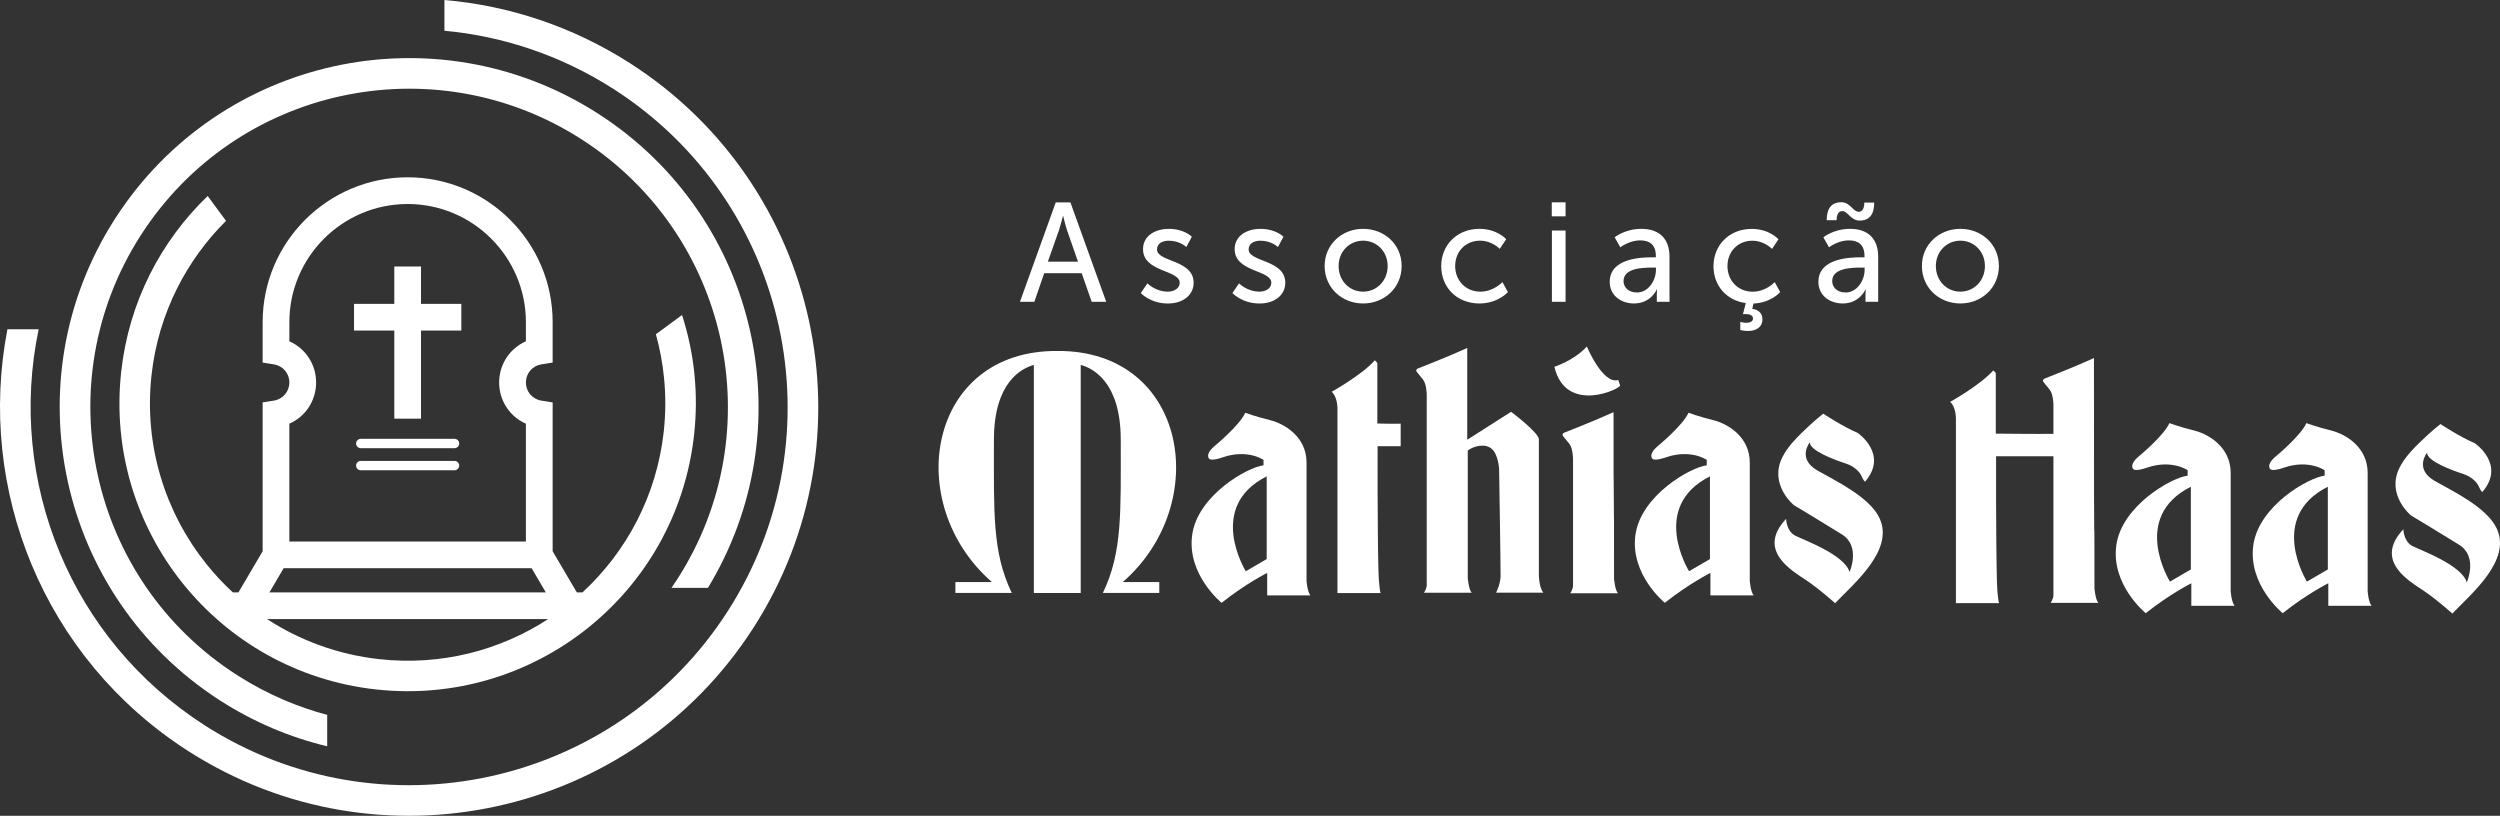 <?xml version="1.0" encoding="UTF-8"?>
<svg xmlns="http://www.w3.org/2000/svg" width="190" height="62" viewBox="0 0 190 62" fill="none">
  <rect x="0" y="0" width="190" height="62" fill="#333333" stroke="none"/>
  <path fill-rule="evenodd" clip-rule="evenodd" d="M129.956 36.205V42.489L128.368 43.413C128.368 43.413 125.33 38.529 129.956 36.203M126.013 33.884C126.013 33.884 127.891 32.338 128.328 31.368C128.328 31.368 129.069 31.65 130.206 31.93C131.344 32.212 132.983 33.219 132.983 35.149V44.14C132.983 44.14 133.033 44.944 133.278 45.251H129.992V43.541C129.992 43.541 128.38 44.344 126.526 45.815C126.526 45.815 123.879 43.667 124.292 40.657C124.704 37.646 128.494 35.506 129.714 35.363V34.951C129.714 34.951 128.511 34.109 126.628 34.753C125.924 34.993 125.623 34.966 125.545 34.818C125.347 34.438 125.867 34.013 126.013 33.884Z" fill="white"></path>
  <path fill-rule="evenodd" clip-rule="evenodd" d="M96.269 36.205V42.489L94.681 43.413C94.681 43.413 91.644 38.529 96.269 36.203M92.326 33.884C92.326 33.884 94.205 32.338 94.641 31.368C94.641 31.368 95.383 31.65 96.52 31.93C97.658 32.212 99.296 33.219 99.296 35.149V44.14C99.296 44.14 99.347 44.944 99.591 45.251H96.305V43.541C96.305 43.541 94.694 44.344 92.84 45.815C92.84 45.815 90.192 43.667 90.605 40.657C91.018 37.646 94.808 35.506 96.027 35.363V34.951C96.027 34.951 94.824 34.109 92.941 34.753C92.238 34.993 91.936 34.966 91.859 34.818C91.66 34.438 92.181 34.013 92.326 33.884Z" fill="white"></path>
  <path fill-rule="evenodd" clip-rule="evenodd" d="M138.563 31.44C138.563 31.44 140.056 32.426 141.173 32.895C141.173 32.895 143.561 34.507 141.743 36.609C141.743 36.609 141.621 36.522 141.499 36.228C141.377 35.933 141.025 35.468 140.265 35.222C139.504 34.976 137.512 34.255 137.55 33.611C137.55 33.611 136.543 34.844 138.118 35.755C139.412 36.501 142.085 37.747 142.845 39.384C143.964 41.792 140.962 44.286 139.466 45.842C139.466 45.842 138.365 44.837 137.301 44.117C136.237 43.396 133.465 41.86 135.744 39.434C135.744 39.434 135.763 40.364 136.429 40.705C137.092 41.046 140.17 42.146 140.568 43.474C140.568 43.474 141.442 41.519 139.98 40.61C138.519 39.699 136.334 38.391 136.334 38.391C136.334 38.391 134.417 36.836 135.46 34.749C135.841 33.989 136.446 33.369 136.956 32.87C137.874 31.972 138.55 31.452 138.561 31.442" fill="white"></path>
  <path fill-rule="evenodd" clip-rule="evenodd" d="M101.209 29.773C101.209 29.773 103.467 28.524 104.491 27.381L104.678 27.579V32.186C104.678 32.186 106.452 32.235 106.452 32.186C106.452 32.138 106.452 33.91 106.452 33.91H104.697C104.697 33.91 104.68 40.305 104.763 43.415C104.788 44.414 104.9 45.072 104.927 45.072C105.041 45.072 101.647 45.072 101.647 45.072V31.078C101.647 31.078 101.666 30.173 101.207 29.776" fill="white"></path>
  <path fill-rule="evenodd" clip-rule="evenodd" d="M107.764 28.002C107.764 28.002 110.147 27.072 111.51 26.445V33.421L114.842 31.297C114.842 31.297 116.955 32.879 116.955 33.394V43.77C116.955 43.77 116.982 44.69 117.294 45.041H113.705C113.705 45.041 114.029 44.391 114.044 43.823C114.056 43.255 113.932 35.641 113.932 35.641C113.932 35.641 113.877 34.517 113.346 34.09C112.816 33.663 111.937 33.933 111.55 34.24V43.936C111.55 43.936 111.621 44.812 111.849 45.047H108.221C108.221 45.047 108.432 44.734 108.432 44.469V29.959C108.432 29.959 108.419 29.17 108.141 28.837C107.863 28.505 107.667 28.248 107.667 28.248C107.667 28.248 107.554 28.111 107.766 27.998" fill="white"></path>
  <path fill-rule="evenodd" clip-rule="evenodd" d="M118.884 32.881C118.884 32.881 121.267 31.951 122.63 31.324C122.63 52.236 122.667 23.615 122.667 43.978C122.667 43.978 122.739 44.854 122.967 45.089H119.339C119.339 45.089 119.55 44.776 119.55 44.511V34.839C119.55 34.839 119.539 34.05 119.259 33.718C118.981 33.386 118.785 33.129 118.785 33.129C118.785 33.129 118.672 32.992 118.884 32.879M118.134 27.876C118.134 27.876 119.647 27.39 120.601 26.334C120.601 26.334 121.812 29.241 122.983 28.879L123.129 29.283C123.219 29.536 118.994 31.538 118.134 27.876Z" fill="white"></path>
  <path fill-rule="evenodd" clip-rule="evenodd" d="M82.135 27.733V45.068H78.573V27.735C77.688 27.973 75.538 29.003 75.538 33.417C75.538 38.971 75.405 41.955 76.894 45.062H72.61V44.237H75.384C68.513 38.239 70.516 26.601 80.357 26.674C90.199 26.601 92.204 38.241 85.331 44.237H88.105V45.062H83.82C85.309 41.955 85.177 38.971 85.177 33.417C85.177 28.993 83.013 27.968 82.133 27.733" fill="white"></path>
  <path fill-rule="evenodd" clip-rule="evenodd" d="M155.85 45.819H159.478C159.25 45.584 159.179 44.709 159.179 44.709C159.179 33.977 159.141 49.225 159.141 27.213C157.78 27.84 155.395 28.77 155.395 28.77C155.18 28.884 155.296 29.02 155.296 29.02C155.296 29.02 155.492 29.277 155.77 29.609C156.048 29.942 156.061 30.731 156.061 30.731V32.973C154.98 32.99 151.68 32.956 151.68 32.956V28.349L151.492 28.151C150.466 29.294 148.21 30.543 148.21 30.543C148.669 30.941 148.65 31.846 148.65 31.846V45.84H151.93C151.903 45.84 151.791 45.18 151.766 44.181C151.684 41.071 151.701 34.675 151.701 34.675H156.061V45.239C156.061 45.504 155.85 45.817 155.85 45.817V45.819Z" fill="white"></path>
  <path fill-rule="evenodd" clip-rule="evenodd" d="M166.505 36.994V43.278L164.916 44.201C164.916 44.201 161.879 39.319 166.505 36.992M162.561 34.673C162.561 34.673 164.44 33.127 164.876 32.157C164.876 32.157 165.618 32.439 166.755 32.719C167.893 33.001 169.532 34.008 169.532 35.938V44.929C169.532 44.929 169.582 45.733 169.827 46.04H166.541V44.328C166.541 44.328 164.929 45.131 163.075 46.602C163.075 46.602 160.428 44.454 160.84 41.443C161.253 38.433 165.043 36.293 166.262 36.15V35.738C166.262 35.738 165.06 34.896 163.177 35.54C162.473 35.78 162.172 35.752 162.094 35.605C161.896 35.224 162.416 34.799 162.561 34.671V34.673Z" fill="white"></path>
  <path fill-rule="evenodd" clip-rule="evenodd" d="M176.915 36.994V43.278L175.327 44.201C175.327 44.201 172.289 39.319 176.915 36.992M172.972 34.673C172.972 34.673 174.853 33.127 175.287 32.157C175.287 32.157 176.028 32.439 177.168 32.719C178.305 33.001 179.942 34.008 179.942 35.938V44.929C179.942 44.929 179.992 45.733 180.237 46.04H176.951V44.328C176.951 44.328 175.339 45.131 173.486 46.602C173.486 46.602 170.84 44.454 171.251 41.443C171.663 38.433 175.453 36.293 176.673 36.15V35.738C176.673 35.738 175.47 34.896 173.587 35.54C172.883 35.78 172.582 35.752 172.504 35.605C172.306 35.224 172.826 34.799 172.972 34.671V34.673Z" fill="white"></path>
  <path fill-rule="evenodd" clip-rule="evenodd" d="M185.473 32.229C185.473 32.229 186.967 33.215 188.083 33.684C188.083 33.684 190.472 35.296 188.654 37.398C188.654 37.398 188.532 37.311 188.41 37.017C188.288 36.722 187.936 36.257 187.175 36.011C186.415 35.765 184.422 35.044 184.46 34.4C184.46 34.4 183.453 35.633 185.029 36.544C186.322 37.29 188.995 38.536 189.756 40.173C190.874 42.581 187.873 45.075 186.377 46.631C186.377 46.631 185.275 45.626 184.212 44.906C183.148 44.185 180.376 42.649 182.655 40.223C182.655 40.223 182.674 41.153 183.337 41.494C184.003 41.835 187.078 42.935 187.477 44.263C187.477 44.263 188.351 42.31 186.889 41.399C185.427 40.488 183.243 39.18 183.243 39.18C183.243 39.18 181.326 37.625 182.368 35.538C182.75 34.778 183.354 34.158 183.864 33.659C184.782 32.761 185.459 32.241 185.469 32.231" fill="white"></path>
  <path d="M147.125 20.218C147.125 19.094 147.972 18.291 148.99 18.291C150.007 18.291 150.854 19.094 150.854 20.218C150.854 21.341 150.018 22.166 148.99 22.166C147.962 22.166 147.125 21.352 147.125 20.218ZM146.064 20.218C146.064 21.865 147.372 23.064 148.99 23.064C150.607 23.064 151.916 21.865 151.916 20.218C151.916 18.57 150.607 17.392 148.99 17.392C147.372 17.392 146.064 18.581 146.064 20.218ZM138.83 16.734H139.58C139.58 16.414 139.677 16.044 139.997 16.044C140.459 16.044 140.629 16.765 141.347 16.765C142.076 16.759 142.441 16.29 142.441 15.4H141.691C141.691 15.711 141.594 16.096 141.274 16.096C140.812 16.096 140.642 15.368 139.923 15.368C139.195 15.379 138.83 15.84 138.83 16.734ZM139.247 21.362C139.247 20.388 140.663 20.336 141.444 20.336H141.712V20.506C141.712 21.308 141.143 22.229 140.265 22.229C139.591 22.229 139.247 21.8 139.247 21.362ZM138.198 21.417C138.198 22.498 139.108 23.064 140.041 23.064C141.339 23.064 141.777 21.993 141.777 21.993H141.798C141.798 21.993 141.777 22.174 141.777 22.423V22.936H142.742V19.511C142.742 18.141 141.971 17.392 140.6 17.392C139.357 17.392 138.575 18.034 138.575 18.034L139.003 18.794C139.003 18.794 139.677 18.27 140.513 18.27C141.198 18.27 141.703 18.568 141.703 19.458V19.555H141.468C140.558 19.555 138.2 19.631 138.2 21.417H138.198ZM130.225 20.228C130.225 21.716 131.222 22.839 132.679 23.033L132.465 23.878C132.465 23.878 132.561 23.868 132.658 23.868C132.991 23.868 133.227 23.975 133.227 24.2C133.227 24.447 132.981 24.533 132.713 24.533C132.477 24.533 132.262 24.457 132.262 24.457V25.078C132.262 25.078 132.509 25.153 132.852 25.153C133.4 25.153 133.945 24.918 133.945 24.255C133.945 23.794 133.613 23.527 133.174 23.474L133.261 23.069C134.59 23.016 135.296 22.202 135.296 22.202L134.879 21.442C134.879 21.442 134.215 22.17 133.206 22.17C132.081 22.17 131.287 21.324 131.287 20.222C131.287 19.12 132.079 18.295 133.172 18.295C134.095 18.295 134.672 18.916 134.672 18.916L135.165 18.188C135.165 18.188 134.491 17.397 133.13 17.397C131.426 17.397 130.225 18.627 130.225 20.233V20.228ZM123.388 21.362C123.388 20.388 124.803 20.336 125.585 20.336H125.852V20.506C125.852 21.308 125.284 22.229 124.405 22.229C123.729 22.229 123.388 21.8 123.388 21.362ZM122.339 21.417C122.339 22.498 123.249 23.064 124.182 23.064C125.477 23.064 125.918 21.993 125.918 21.993H125.939C125.939 21.993 125.918 22.174 125.918 22.423V22.936H126.882V19.511C126.882 18.141 126.111 17.392 124.74 17.392C123.497 17.392 122.716 18.034 122.716 18.034L123.143 18.794C123.143 18.794 123.818 18.27 124.654 18.27C125.338 18.27 125.844 18.568 125.844 19.458V19.555H125.608C124.698 19.555 122.341 19.631 122.341 21.417H122.339ZM117.945 22.936H118.983V17.521H117.945V22.936ZM117.934 16.439H118.983V15.379H117.934V16.439ZM109.534 20.228C109.534 21.855 110.734 23.064 112.438 23.064C113.852 23.064 114.602 22.198 114.602 22.198L114.185 21.438C114.185 21.438 113.521 22.166 112.512 22.166C111.387 22.166 110.593 21.32 110.593 20.218C110.593 19.115 111.385 18.291 112.479 18.291C113.399 18.291 113.978 18.911 113.978 18.911L114.471 18.183C114.471 18.183 113.797 17.392 112.436 17.392C110.732 17.392 109.532 18.623 109.532 20.228H109.534ZM101.734 20.218C101.734 19.094 102.58 18.291 103.598 18.291C104.615 18.291 105.462 19.094 105.462 20.218C105.462 21.341 104.626 22.166 103.598 22.166C102.57 22.166 101.734 21.352 101.734 20.218ZM100.672 20.218C100.672 21.865 101.98 23.064 103.598 23.064C105.215 23.064 106.524 21.865 106.524 20.218C106.524 18.57 105.215 17.392 103.598 17.392C101.98 17.392 100.672 18.581 100.672 20.218ZM93.664 22.273C93.664 22.273 94.392 23.066 95.722 23.066C96.912 23.066 97.683 22.393 97.683 21.493C97.683 19.717 94.896 19.93 94.896 18.956C94.896 18.484 95.336 18.293 95.785 18.293C96.642 18.293 97.125 18.775 97.125 18.775L97.542 17.994C97.542 17.994 96.984 17.395 95.795 17.395C94.713 17.395 93.834 17.952 93.834 18.934C93.834 20.7 96.621 20.498 96.621 21.493C96.621 21.932 96.17 22.166 95.722 22.166C94.778 22.166 94.167 21.535 94.167 21.535L93.664 22.273ZM86.698 22.273C86.698 22.273 87.427 23.066 88.756 23.066C89.946 23.066 90.717 22.393 90.717 21.493C90.717 19.717 87.932 19.93 87.932 18.956C87.932 18.484 88.372 18.293 88.821 18.293C89.678 18.293 90.161 18.775 90.161 18.775L90.578 17.994C90.578 17.994 90.022 17.395 88.832 17.395C87.749 17.395 86.87 17.952 86.87 18.934C86.87 20.7 89.657 20.498 89.657 21.493C89.657 21.932 89.206 22.166 88.758 22.166C87.814 22.166 87.203 21.535 87.203 21.535L86.7 22.273H86.698ZM80.804 16.42C80.804 16.42 80.964 17.106 81.092 17.491L81.929 19.887H79.637L80.484 17.491C80.612 17.106 80.783 16.42 80.783 16.42H80.804ZM82.969 22.938H84.073L81.352 15.383H80.237L77.516 22.938H78.609L79.359 20.765H82.209L82.969 22.938Z" fill="white"></path>
  <path fill-rule="evenodd" clip-rule="evenodd" d="M34.544 33.35H27.42C27.224 33.35 27.064 33.51 27.064 33.706C27.064 33.901 27.224 34.061 27.42 34.061H34.544C34.74 34.061 34.9 33.901 34.9 33.706C34.9 33.51 34.74 33.35 34.544 33.35Z" fill="white"></path>
  <path fill-rule="evenodd" clip-rule="evenodd" d="M34.544 35.029H27.42C27.224 35.029 27.064 35.189 27.064 35.384C27.064 35.58 27.224 35.74 27.42 35.74H34.544C34.74 35.74 34.9 35.58 34.9 35.384C34.9 35.189 34.74 35.029 34.544 35.029Z" fill="white"></path>
  <path fill-rule="evenodd" clip-rule="evenodd" d="M33.775 0C36.221 0.21 38.662 0.711 41.044 1.517C43.397 2.312 45.698 3.406 47.884 4.807C55.111 9.44 59.775 16.559 61.471 24.325C63.166 32.083 61.896 40.497 57.26 47.713C52.624 54.931 45.495 59.589 37.723 61.282C29.952 62.976 21.528 61.709 14.303 57.079C8.78 53.538 4.755 48.546 2.406 42.92C0.066 37.311 -0.608 31.074 0.565 25.025H2.939C1.732 30.76 2.328 36.701 4.552 42.028C6.724 47.229 10.448 51.849 15.559 55.125C22.242 59.408 30.036 60.58 37.23 59.01C44.421 57.443 51.014 53.134 55.303 46.459C59.592 39.783 60.765 32.001 59.196 24.817C57.629 17.634 53.312 11.047 46.629 6.764C44.606 5.468 42.477 4.456 40.301 3.72C38.167 2.998 35.974 2.539 33.777 2.337V0.004L33.775 0Z" fill="white"></path>
  <path fill-rule="evenodd" clip-rule="evenodd" d="M24.867 56.719C23.449 56.379 22.051 55.918 20.692 55.339C19.342 54.763 18.023 54.068 16.755 53.256L16.641 53.183C10.535 49.225 6.591 43.181 5.151 36.592C3.701 29.965 4.786 22.782 8.746 16.618L8.82 16.505C12.786 10.403 18.838 6.465 25.434 5.028C32.054 3.585 39.233 4.662 45.394 8.596L45.434 8.622C51.604 12.577 55.587 18.657 57.037 25.286C58.44 31.707 57.466 38.647 53.803 44.677H51.033L51.488 43.995C55.097 38.376 56.082 31.823 54.762 25.776C53.441 19.732 49.809 14.188 44.187 10.58L44.177 10.574C38.548 6.968 31.985 5.981 25.927 7.3C19.872 8.619 14.318 12.248 10.705 17.872L10.672 17.922C7.086 23.531 6.107 30.068 7.428 36.102C8.748 42.148 12.382 47.696 18.01 51.302L18.124 51.376C19.255 52.093 20.418 52.703 21.6 53.206C22.674 53.664 23.767 54.039 24.867 54.331V56.721V56.719Z" fill="white"></path>
  <path fill-rule="evenodd" clip-rule="evenodd" d="M31.997 20.254H29.967V23.094H26.906V25.122H29.967V31.818H31.997V25.122H35.06V23.094H31.997V20.254Z" fill="white"></path>
  <path fill-rule="evenodd" clip-rule="evenodd" d="M52.778 28.438C52.622 26.895 52.301 25.387 51.834 23.939L49.847 25.404C50.142 26.462 50.349 27.556 50.462 28.673C50.602 30.032 50.597 31.416 50.444 32.809C49.904 37.68 47.612 41.936 44.27 45.02H43.838L42.001 41.894V30.583L41.144 30.447C40.463 30.339 39.968 29.759 39.968 29.069C39.968 28.379 40.463 27.798 41.144 27.691L42.001 27.556V24.482C42.001 18.413 37.057 13.475 30.98 13.475C24.903 13.475 19.961 18.413 19.961 24.482V27.556L20.816 27.691C21.499 27.798 21.992 28.379 21.992 29.069C21.992 29.759 21.497 30.339 20.816 30.447L19.961 30.583V41.894L18.124 45.02H17.692C16.974 44.355 16.304 43.64 15.693 42.876C12.561 38.967 10.922 33.865 11.516 28.501C11.777 26.148 12.451 23.933 13.458 21.92C14.419 20.001 15.683 18.27 17.178 16.784L15.784 14.897C14.002 16.61 12.502 18.629 11.377 20.878C10.257 23.117 9.505 25.597 9.212 28.244C8.546 34.248 10.379 39.956 13.88 44.326C17.381 48.695 22.554 51.731 28.566 52.396C34.578 53.061 40.292 51.23 44.668 47.734C49.043 44.237 52.082 39.068 52.748 33.066C52.923 31.486 52.929 29.935 52.775 28.438H52.778ZM21.992 32.201C23.209 31.665 24.024 30.459 24.024 29.069C24.024 27.678 23.209 26.475 21.992 25.938V24.482C21.992 19.532 26.023 15.505 30.98 15.505C35.936 15.505 39.968 19.532 39.968 24.482V25.938C38.753 26.475 37.935 27.68 37.935 29.069C37.935 30.457 38.751 31.665 39.968 32.201V41.157H21.99V32.201H21.992ZM40.404 43.185L41.483 45.02H20.477L21.556 43.185H40.404ZM28.823 50.096C25.674 49.747 22.782 48.668 20.296 47.05H41.66C37.994 49.436 33.508 50.614 28.825 50.096H28.823Z" fill="white"></path>
</svg>
